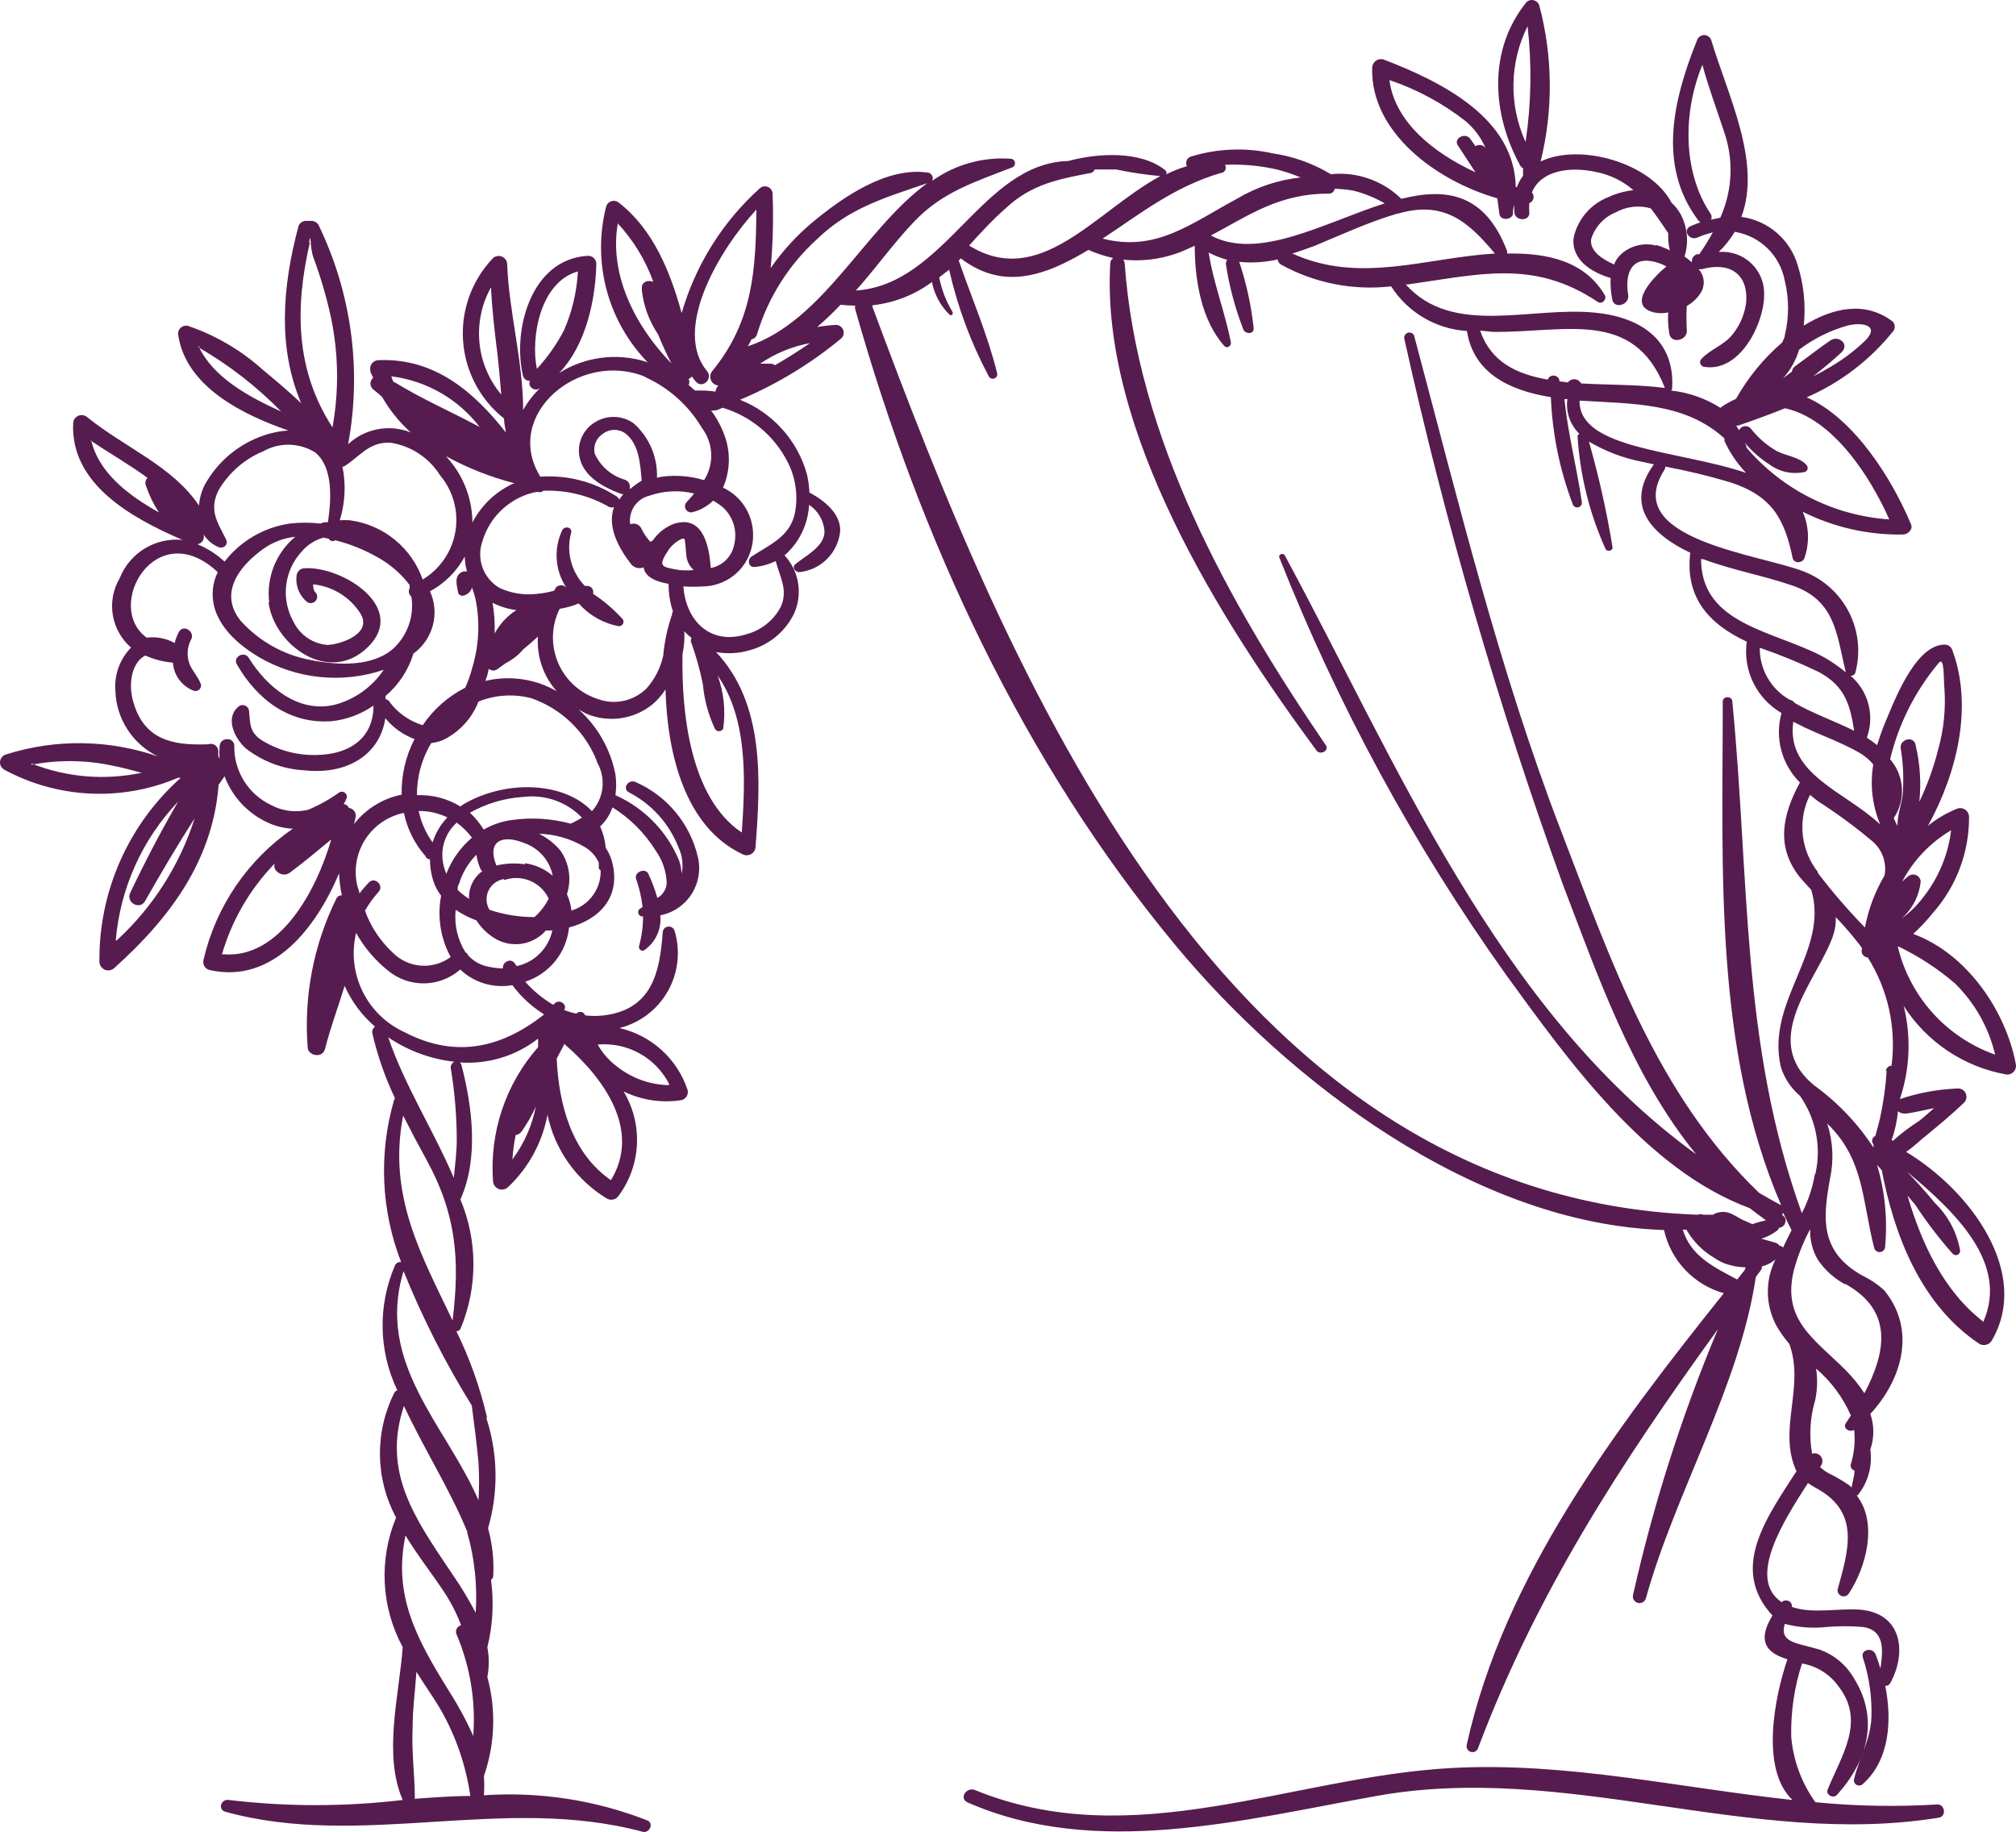 <?xml version="1.0" encoding="UTF-8"?> <svg xmlns="http://www.w3.org/2000/svg" width="603" height="548" viewBox="0 0 603 548" fill="none"><path fill-rule="evenodd" clip-rule="evenodd" d="M599.716 321.34C600.148 321.457 600.602 321.462 601.036 321.352C601.47 321.243 601.868 321.024 602.193 320.715C602.517 320.407 602.756 320.021 602.887 319.593C603.017 319.165 603.035 318.711 602.939 318.275C600.028 302.691 588.539 285.341 572.267 279.367C574.397 277.404 576.377 275.285 578.193 273.029C585.204 265.087 589.035 254.84 588.955 244.251C588.937 243.856 588.831 243.47 588.644 243.121C588.457 242.772 588.194 242.469 587.875 242.235C587.556 242.001 587.189 241.841 586.8 241.768C586.411 241.694 586.01 241.708 585.628 241.81C582.399 243.075 579.384 244.827 576.686 247.004C585.524 230.901 590.15 211.161 583.964 194.486C583.809 194.002 583.504 193.58 583.092 193.281C582.681 192.982 582.185 192.822 581.677 192.824C572.527 192.824 566.081 211.005 563.221 217.706C562.545 219.473 561.973 221.291 561.454 222.901C560.475 222.098 559.451 221.353 558.386 220.667C559.566 217.448 559.73 213.944 558.856 210.629C557.982 207.313 556.113 204.344 553.5 202.123C553.815 202.172 554.137 202.105 554.406 201.932C554.674 201.76 554.87 201.495 554.955 201.188C556.561 195.159 555.891 188.751 553.072 183.185C550.253 177.619 545.483 173.284 539.671 171.007C526.727 165.812 484.565 161.501 497.77 140.67C497.982 140.343 498.108 139.968 498.134 139.579C504.657 140.8 511.112 142.36 517.473 144.254C530.002 148.306 533.745 155.163 536.188 166.903C536.552 168.669 539.255 168.513 539.723 166.903C541.297 162.396 541.111 157.462 539.203 153.085C548.49 157.733 558.763 160.067 569.148 159.89C570.655 159.89 572.267 158.384 571.591 156.825C566.133 143.683 554.799 125.242 540.399 118.853C550.57 114.435 559.497 107.585 566.392 98.905C566.658 98.478 566.772 97.974 566.715 97.474C566.659 96.975 566.435 96.509 566.081 96.152C557.919 89.97 548.249 91.996 539.515 97.399C540.16 91.312 539.541 85.158 537.696 79.321C536.585 75.545 534.403 72.171 531.414 69.609C528.425 67.046 524.756 65.403 520.852 64.88C526.986 48.569 516.797 28.518 511.858 12.051C511.715 11.598 511.431 11.203 511.048 10.922C510.665 10.642 510.202 10.49 509.727 10.49C509.252 10.49 508.789 10.642 508.406 10.922C508.022 11.203 507.739 11.598 507.595 12.051C500.577 29.505 495.587 49.452 507.959 65.919C508.146 66.151 508.376 66.345 508.635 66.491C507.596 66.854 506.608 67.218 505.568 67.685C503.177 68.88 505.308 72.101 507.647 71.062C509.163 70.418 510.728 69.897 512.326 69.504C511.131 71.633 509.831 73.815 508.271 76.049H507.595C507.085 76.195 506.647 76.526 506.369 76.978C506.09 77.429 505.99 77.969 506.088 78.49C505.376 77.861 504.629 77.272 503.852 76.724C504.98 73.153 504.851 69.304 503.488 65.815C502.733 63.831 501.522 62.052 499.953 60.621C493.767 48.725 472.556 42.647 460.807 48.309C464.61 32.939 464.467 16.858 460.392 1.558C460.262 1.193 460.044 0.865 459.757 0.605C459.47 0.345 459.122 0.161 458.746 0.068C458.37 -0.025 457.977 -0.023 457.601 0.074C457.226 0.171 456.881 0.359 456.596 0.623C445.003 14.908 446.199 34.076 454.725 49.556C454.919 49.892 455.209 50.163 455.557 50.335C455.557 51.062 455.557 51.842 455.557 52.569C454.779 53.593 454.165 54.733 453.737 55.946H453.373C453.009 35.686 432.111 24.778 413.759 17.765C413.377 17.664 412.976 17.649 412.587 17.723C412.198 17.797 411.831 17.956 411.512 18.191C411.192 18.425 410.93 18.727 410.743 19.076C410.556 19.425 410.45 19.811 410.432 20.206C409.808 39.323 429.303 54.023 447.863 59.322L448.487 64.049C448.798 66.023 452.074 65.867 452.542 64.049C452.542 63.114 452.541 62.283 452.957 61.4C452.905 62.109 452.905 62.821 452.957 63.53C453.217 66.231 457.636 66.283 457.428 63.53C457.347 62.614 457.347 61.692 457.428 60.776C457.731 60.657 458 60.467 458.213 60.222C458.427 59.977 458.578 59.684 458.655 59.368C458.731 59.053 458.73 58.723 458.653 58.408C458.575 58.092 458.423 57.8 458.208 57.556C460.859 51.062 469.333 49.712 477.287 51.426C481.462 52.222 485.353 54.103 488.568 56.881C485.977 57.167 483.45 57.869 481.082 58.958C478.487 59.967 476.182 61.599 474.368 63.71C472.555 65.821 471.29 68.346 470.685 71.062C469.905 77.607 475.884 81.451 481.758 83.165C481.65 85.306 481.807 87.453 482.226 89.555C482.746 92.568 487.425 91.269 487.009 88.256C485.969 82.075 487.789 76.308 495.327 78.438C496.406 78.747 497.451 79.165 498.446 79.685C495.379 82.178 485.969 91.269 494.703 93.451C496.106 93.766 497.562 93.766 498.966 93.451C498.827 95.622 498.95 97.802 499.33 99.944C500.005 103.061 504.996 101.71 504.528 98.594C504.397 96.24 504.397 93.882 504.528 91.529C506.249 90.574 507.698 89.198 508.739 87.529C509.401 86.444 509.693 85.174 509.571 83.91C509.449 82.645 508.92 81.455 508.063 80.516C508.391 80.564 508.724 80.564 509.051 80.516C517.369 78.231 522.879 81.919 522.308 90.282C521.917 93.726 520.586 96.997 518.461 99.736C515.965 103.165 511.702 104.359 508.947 107.32C508.762 107.496 508.628 107.72 508.56 107.966C508.492 108.213 508.493 108.473 508.563 108.719C508.632 108.965 508.768 109.188 508.955 109.362C509.141 109.537 509.373 109.657 509.623 109.71C520.488 111.58 527.662 96.62 527.662 88.36C527.743 86.584 527.443 84.811 526.782 83.16C526.121 81.509 525.114 80.018 523.829 78.788C522.544 77.558 521.01 76.617 519.331 76.028C517.652 75.439 515.866 75.216 514.094 75.373C515.943 73.581 517.551 71.555 518.877 69.348C522.589 69.945 526.024 71.681 528.706 74.315C531.389 76.948 533.185 80.35 533.849 84.049C535.149 89.373 535.149 94.931 533.849 100.256C533.849 101.035 533.329 101.71 533.069 102.438C527.512 107.219 522.832 112.932 519.24 119.32C517.791 119.961 516.399 120.725 515.082 121.606C514.902 121.715 514.744 121.856 514.614 122.021C510.16 119.173 505.107 117.395 499.849 116.827C500.044 116.613 500.155 116.336 500.161 116.047C500.941 101.97 491.168 95.009 477.391 93.555C458.052 91.477 434.658 100.879 420.466 85.087H421.038C442.664 82.075 458.728 77.503 477.859 90.282C479.211 91.217 480.718 89.503 479.991 88.256C473.856 77.867 462.419 75.633 450.774 75.841C450.857 75.588 450.857 75.315 450.774 75.062C444.12 57.66 432.423 56.153 419.166 59.478C416.406 56.775 413.084 54.712 409.436 53.437C405.788 52.162 401.904 51.706 398.059 52.102C392.727 48.886 386.806 46.767 380.644 45.868C372.59 44.07 364.206 44.392 356.314 46.803C356.016 46.878 355.739 47.019 355.504 47.216C355.269 47.414 355.082 47.662 354.957 47.942C354.832 48.222 354.772 48.527 354.782 48.834C354.792 49.14 354.871 49.441 355.014 49.712C352.882 50.335 350.811 51.153 348.828 52.153C348.923 51.941 348.945 51.702 348.888 51.476C348.832 51.25 348.701 51.049 348.516 50.907C341.29 45.089 328.501 45.712 319.559 48.154C293.566 48.829 282.857 85.139 255.98 86.906C256.656 86.074 257.435 85.347 258.111 84.464C263.31 78.386 267.885 72.101 273.343 66.387C281.713 57.504 291.383 54.491 302.612 50.127C302.925 50.038 303.195 49.839 303.373 49.567C303.55 49.294 303.624 48.967 303.58 48.645C303.536 48.323 303.376 48.028 303.132 47.813C302.887 47.599 302.573 47.48 302.248 47.478C293.921 46.907 285.653 49.239 278.854 54.075C278.976 53.806 279.028 53.511 279.006 53.217C278.984 52.922 278.888 52.638 278.728 52.39C278.568 52.142 278.348 51.938 278.088 51.797C277.829 51.656 277.538 51.582 277.242 51.582C264.921 49.972 251.873 59.166 243.087 66.439C238.289 70.437 234.057 75.068 230.506 80.204C231.198 72.763 231.389 65.283 231.078 57.816C231.04 57.394 230.886 56.992 230.633 56.653C230.38 56.314 230.038 56.052 229.644 55.896C229.251 55.74 228.822 55.696 228.405 55.769C227.988 55.842 227.6 56.029 227.283 56.309C216.144 66.329 208.04 79.268 203.889 93.659C200.458 81.139 195.311 68.62 185.226 60.725C184.933 60.452 184.577 60.257 184.189 60.157C183.801 60.057 183.395 60.057 183.007 60.155C182.619 60.253 182.262 60.447 181.968 60.719C181.675 60.991 181.454 61.332 181.327 61.712C179.214 69.919 179.252 78.532 181.438 86.72C183.623 94.909 187.882 102.397 193.804 108.463L193.232 108.204C188.913 106.848 184.352 106.448 179.863 107.031C175.374 107.614 171.066 109.166 167.238 111.58C175.348 103.165 178.156 89.451 178.364 78.854C178.337 78.215 178.06 77.613 177.593 77.176C177.127 76.739 176.508 76.502 175.868 76.516C158.661 77.451 153.254 99.009 156.425 112.359C156.525 112.836 156.799 113.259 157.192 113.547C157.586 113.834 158.072 113.966 158.557 113.918C157.673 115.476 159.7 117.138 161.208 116.307L161.676 115.996C159.605 117.926 157.851 120.17 156.477 122.645C156.477 108.152 152.162 92.983 151.694 78.854C151.648 78.389 151.474 77.946 151.192 77.573C150.91 77.201 150.531 76.912 150.096 76.741C149.661 76.569 149.187 76.52 148.726 76.6C148.266 76.679 147.836 76.884 147.483 77.192C144.346 80.46 141.926 84.348 140.379 88.605C138.832 92.862 138.192 97.396 138.501 101.914C138.809 106.433 140.059 110.838 142.17 114.846C144.28 118.854 147.206 122.377 150.759 125.19C150.759 126.593 151.123 127.995 151.331 129.398C141.921 117.398 130.172 107.061 113.328 107.736C112.934 107.724 112.542 107.804 112.184 107.968C111.826 108.133 111.511 108.379 111.264 108.686C111.017 108.993 110.845 109.354 110.761 109.739C110.677 110.124 110.684 110.523 110.781 110.905C110.781 111.632 111.353 112.255 111.613 112.983C111.36 113.197 111.158 113.464 111.019 113.764C110.88 114.065 110.808 114.392 110.808 114.723C110.808 115.054 110.88 115.381 111.019 115.681C111.158 115.982 111.36 116.248 111.613 116.463C112.496 117.138 113.38 117.917 114.264 118.697C116.543 122.677 119.438 126.271 122.842 129.346C119.708 128.1 116.285 127.771 112.971 128.397C109.657 129.022 106.59 130.576 104.127 132.878C108.252 110.604 105.137 87.596 95.237 67.218C95.004 66.866 94.688 66.577 94.316 66.377C93.944 66.178 93.528 66.074 93.105 66.075H91.546C91.035 66.065 90.535 66.222 90.122 66.522C89.709 66.822 89.406 67.249 89.258 67.737C84.372 86.022 83.072 104.1 90.09 120.619C86.451 117.138 82.5 113.866 78.653 110.645C72.166 104.801 64.562 100.33 56.299 97.503C55.898 97.392 55.475 97.388 55.073 97.49C54.67 97.592 54.3 97.798 54.001 98.086C53.702 98.375 53.483 98.736 53.367 99.135C53.25 99.533 53.239 99.956 53.336 100.36C55.675 115.632 72.519 124.047 86.243 128.774H86.555C83.913 128.894 81.303 129.402 78.809 130.281C71.282 132.857 64.994 138.158 61.186 145.137C60.245 147.037 59.68 149.101 59.522 151.215C51.516 139.371 37.636 134.073 26.198 124.878C25.846 124.538 25.403 124.306 24.922 124.212C24.441 124.117 23.943 124.162 23.487 124.343C23.032 124.524 22.638 124.833 22.354 125.232C22.069 125.631 21.906 126.103 21.884 126.593C21.052 144.722 39.143 154.851 54.583 161.501C50.637 161.109 46.671 162.013 43.285 164.075C39.898 166.137 37.277 169.245 35.816 172.929C33.853 176.239 33.116 180.133 33.733 183.931C34.351 187.728 36.284 191.189 39.195 193.707C37.519 195.425 36.233 197.483 35.426 199.742C34.618 202.001 34.308 204.408 34.516 206.798C34.672 210.894 35.939 214.87 38.182 218.302C40.426 221.733 43.562 224.49 47.253 226.278C32.585 221.201 16.671 220.982 1.869 225.654C1.39 225.778 0.958 226.042 0.63 226.412C0.301 226.782 0.09 227.241 0.023 227.731C-0.044 228.221 0.036 228.72 0.254 229.164C0.472 229.608 0.817 229.978 1.245 230.226C9.169 234.511 17.959 236.956 26.959 237.378C35.96 237.801 44.94 236.191 53.232 232.667H54.063C46.303 239.584 40.116 248.082 35.919 257.589C31.722 267.096 29.613 277.392 29.734 287.782C29.763 288.286 29.937 288.771 30.233 289.179C30.529 289.588 30.936 289.904 31.405 290.09C31.875 290.275 32.388 290.323 32.884 290.227C33.38 290.131 33.838 289.896 34.205 289.548C51.568 273.964 63.681 256.77 65.397 234.745L67.164 232.2C69.472 238.352 74.127 243.339 80.109 246.069C82.461 247.159 85.004 247.777 87.595 247.887C74.092 257.161 64.558 271.154 60.874 287.107C60.788 287.427 60.767 287.762 60.813 288.091C60.858 288.42 60.969 288.736 61.139 289.022C61.308 289.307 61.533 289.556 61.8 289.753C62.067 289.951 62.37 290.093 62.693 290.172C81.512 294.379 94.457 277.756 101.423 261.238C101.498 263.457 101.777 265.666 102.255 267.835C101.909 267.805 101.563 267.885 101.265 268.062C100.967 268.239 100.731 268.504 100.592 268.822C93.818 282.578 90.856 297.896 92.014 313.184C92.014 315.833 96.433 316.716 97.212 313.807C98.72 307.73 101.111 301.34 103.087 294.899C105.167 299.597 108.276 303.768 112.185 307.106C111.851 307.338 111.598 307.667 111.458 308.048C111.318 308.429 111.3 308.844 111.405 309.236C112.951 315.903 115.217 322.382 118.163 328.56C118.01 328.72 117.903 328.917 117.851 329.131C113.232 345.067 113.981 362.077 119.983 377.545C119.618 377.476 119.242 377.531 118.912 377.7C118.582 377.87 118.319 378.144 118.163 378.481C115.594 384.401 114.325 390.803 114.441 397.254C114.558 403.706 116.057 410.058 118.839 415.882C118.635 415.951 118.448 416.06 118.287 416.203C118.126 416.346 117.996 416.519 117.903 416.713C115.006 422.513 113.546 428.924 113.645 435.405C113.745 441.887 115.401 448.25 118.475 453.959C115.9 460.158 114.741 466.854 115.083 473.557C115.425 480.261 117.258 486.804 120.45 492.711C119.411 507.1 114.524 524.813 120.45 538.423C103.183 540.484 85.731 540.484 68.464 538.423C66.072 538.06 65.033 541.28 67.424 541.956C108.286 553.228 150.603 536.761 192.192 547.93C194.219 548.501 195.675 545.436 193.648 544.553C178.1 538.456 161.392 535.884 144.728 537.021C144.884 535.119 144.884 533.208 144.728 531.307C148.063 521.751 148.426 511.411 145.768 501.645C146.34 498.712 146.34 495.696 145.768 492.763C147.404 486.156 147.774 479.3 146.86 472.555C147.048 472.437 147.207 472.277 147.324 472.088C147.442 471.899 147.514 471.686 147.536 471.465C147.79 466.633 147.263 461.792 145.976 457.127C149.119 446.385 148.956 434.946 145.508 424.297C145.586 424.144 145.626 423.975 145.626 423.804C145.626 423.632 145.586 423.463 145.508 423.31C143.446 414.641 140.43 406.226 136.514 398.22C136.754 398.215 136.988 398.15 137.197 398.032C137.405 397.914 137.582 397.747 137.71 397.545C140.284 391.409 141.609 384.822 141.609 378.169C141.609 371.516 140.284 364.929 137.71 358.793C143.221 346.585 141.297 331.105 138.022 318.586C137.926 318.306 137.786 318.043 137.606 317.807C145.999 318.398 154.315 315.863 160.948 310.69C160.948 311.522 160.948 312.405 160.948 313.236C156.131 318.7 152.459 325.073 150.146 331.978C147.834 338.884 146.928 346.182 147.483 353.442C147.53 353.932 147.712 354.398 148.008 354.79C148.305 355.182 148.705 355.484 149.163 355.662C149.622 355.84 150.121 355.887 150.605 355.798C151.088 355.708 151.538 355.486 151.902 355.157C158.07 349.367 162.223 341.759 163.755 333.443C164.835 338.621 166.97 343.522 170.029 347.839C173.088 352.155 177.005 355.796 181.535 358.533C182.125 358.865 182.821 358.959 183.478 358.795C184.136 358.63 184.705 358.221 185.07 357.65C188.361 353.177 190.255 347.832 190.514 342.286C190.773 336.74 189.385 331.242 186.525 326.482C191.893 329.102 197.937 330.009 203.837 329.079C204.16 329.001 204.464 328.859 204.73 328.661C204.997 328.464 205.222 328.215 205.392 327.929C205.561 327.644 205.672 327.327 205.717 326.999C205.763 326.67 205.742 326.335 205.657 326.015C204.135 321.443 201.461 317.34 197.892 314.101C194.322 310.862 189.978 308.596 185.278 307.522C188.315 306.757 191.165 305.384 193.656 303.486C196.146 301.587 198.225 299.203 199.766 296.479C201.307 293.754 202.278 290.745 202.62 287.633C202.963 284.522 202.669 281.374 201.758 278.38C201.621 277.984 201.351 277.647 200.994 277.426C200.637 277.206 200.215 277.116 199.799 277.171C199.383 277.226 198.999 277.423 198.712 277.728C198.424 278.034 198.251 278.429 198.222 278.847C197.391 290.639 195.103 301.964 180.651 303.73C178.787 303.963 176.901 303.963 175.036 303.73C174.948 303.471 174.792 303.24 174.586 303.06C174.38 302.88 174.13 302.758 173.861 302.705C173.592 302.652 173.314 302.671 173.055 302.76C172.796 302.849 172.565 303.004 172.385 303.21C171.141 302.958 169.923 302.593 168.746 302.119C169.786 300.457 167.394 298.795 165.991 300.093L165.471 300.561C162.324 298.727 159.498 296.393 157.101 293.652C160.626 292.518 163.744 290.38 166.071 287.501C168.398 284.622 169.834 281.127 170.202 277.445C179.351 275.003 185.798 268.354 183.094 257.861C182.699 256.343 182.049 254.902 181.171 253.601C180.988 251.392 180.426 249.23 179.507 247.212C181.185 245.636 182.452 243.674 183.198 241.498C188.416 244.763 192.824 249.168 196.091 254.381C198.124 257.225 199.281 260.602 199.418 264.095C199.37 265.023 199.088 265.925 198.597 266.715C198.106 267.506 197.423 268.159 196.611 268.614C195.924 266.156 195.038 263.759 193.96 261.445C193.076 259.419 189.541 260.874 190.269 262.952C191.231 265.656 191.876 268.462 192.192 271.315L191.256 271.938C191.093 272.102 190.976 272.307 190.918 272.531C190.86 272.755 190.863 272.99 190.927 273.213C190.99 273.435 191.112 273.636 191.28 273.796C191.447 273.956 191.655 274.068 191.88 274.12H192.348C192.339 277.121 191.938 280.107 191.152 283.003C190.892 283.834 191.932 284.821 192.764 284.198C194.406 283.044 195.711 281.472 196.543 279.646C197.374 277.819 197.703 275.804 197.495 273.809C199.403 273.435 201.216 272.68 202.824 271.587C204.432 270.495 205.802 269.088 206.851 267.452C207.901 265.816 208.608 263.985 208.929 262.069C209.251 260.153 209.181 258.191 208.724 256.303C207.57 251.377 205.282 246.789 202.042 242.903C198.802 239.016 194.7 235.938 190.061 233.914C187.877 232.979 186.006 235.94 188.137 237.031C194.888 240.507 200.138 246.325 202.901 253.394C204.093 255.882 204.44 258.69 203.889 261.393C203.807 260.07 203.563 258.761 203.161 257.497C199.562 248.746 192.73 241.715 184.082 237.862C184.368 235.794 184.368 233.696 184.082 231.628C182.618 224.154 178.77 217.356 173.113 212.252C174.049 212.72 174.88 213.291 175.868 213.707C179.052 214.945 182.506 215.324 185.883 214.804C189.26 214.284 192.44 212.884 195.103 210.746C196.641 209.447 197.974 207.924 199.054 206.226C199.574 225.187 204.721 247.316 222.084 255.523C222.473 255.732 222.908 255.841 223.349 255.839C223.79 255.838 224.224 255.726 224.612 255.515C224.999 255.303 225.327 254.998 225.567 254.628C225.806 254.258 225.949 253.833 225.983 253.394C227.491 233.654 228.791 210.538 214.182 195.058C217.488 195.648 220.886 195.47 224.112 194.538C227.01 193.777 229.708 192.398 232.023 190.498C234.338 188.597 236.215 186.219 237.524 183.526C238.807 180.664 239.219 177.489 238.711 174.396C238.203 171.302 236.796 168.425 234.665 166.124C236.84 164.224 238.609 161.907 239.868 159.31C241.128 156.713 241.851 153.89 241.995 151.007C243.325 151.889 244.434 153.064 245.237 154.442C246.039 155.82 246.513 157.364 246.622 158.955C246.622 163.474 241.008 166.228 237.94 168.721C236.693 169.76 237.94 171.37 239.396 171.111C242.463 170.728 245.31 169.317 247.472 167.11C249.634 164.902 250.984 162.028 251.301 158.955C251.561 153.76 246.674 149.761 242.099 147.319C242.026 145.428 241.764 143.549 241.32 141.709C239.907 136.74 237.374 132.162 233.913 128.325C230.452 124.489 226.156 121.497 221.357 119.58C232.313 114.98 242.527 108.783 251.665 101.191C251.999 100.861 252.227 100.438 252.317 99.977C252.407 99.516 252.357 99.038 252.171 98.607C251.986 98.175 251.675 97.809 251.279 97.556C250.882 97.304 250.419 97.177 249.949 97.191C248.102 97.293 246.262 97.501 244.439 97.814C246.874 95.719 249.199 93.499 251.405 91.165C252.872 91.328 254.347 91.414 255.824 91.425C255.689 91.794 255.689 92.199 255.824 92.568C275.059 160.721 305.731 227.628 351.791 283.003C385.167 323.158 440.741 366.117 497.718 367.935C498.711 372.408 500.898 376.527 504.047 379.857C507.196 383.186 511.189 385.601 515.601 386.844C483.214 427.414 449.838 471.413 438.713 521.904C438.596 522.359 438.664 522.842 438.903 523.246C439.142 523.65 439.532 523.943 439.987 524.06C440.442 524.177 440.925 524.109 441.329 523.87C441.734 523.632 442.027 523.242 442.144 522.788C459.82 476.036 485.033 437.44 513.834 397.597C503.067 423.279 494.578 449.857 488.464 477.023C488.327 477.533 488.397 478.076 488.66 478.534C488.923 478.992 489.358 479.326 489.868 479.464C490.378 479.602 490.922 479.532 491.38 479.269C491.839 479.006 492.173 478.571 492.311 478.062C501.045 446.53 520.384 414.479 525.167 382.013L526.623 380.039C526.76 379.874 526.863 379.683 526.925 379.478C526.988 379.273 527.009 379.057 526.987 378.844C528.467 378.439 529.848 377.731 531.042 376.766C529.508 379.839 528.732 383.234 528.777 386.668C528.822 390.101 529.688 393.474 531.301 396.506C532.426 398.459 533.731 400.303 535.2 402.012C539.931 414.947 531.613 427.674 537.332 440.089C528.598 453.699 517.109 469.127 530.158 483.256C527.246 488.035 525.999 493.022 532.861 495.723L534.629 496.347C530.886 507.307 526.363 529.125 536.136 538.423C502.189 534.787 468.553 526.995 434.19 528.865C386.258 531.463 339.106 554.838 291.643 535.462C289.043 534.424 286.756 537.956 289.407 539.151C327.721 556.033 371.962 544.345 411.42 537.281C468.605 526.891 523.399 552.865 579.909 543.722C582.3 543.358 581.729 539.566 579.389 539.774C567.26 540.506 555.092 540.281 542.998 539.099C538.872 533.358 536.376 526.609 535.772 519.567C535.595 512.113 536.685 504.683 538.995 497.594C541.219 497.975 543.344 498.797 545.245 500.01C547.146 501.223 548.786 502.803 550.069 504.658C557.971 515.047 550.796 525.125 546.638 535.359C546.014 536.865 548.353 538.112 549.445 536.917C558.802 526.528 561.974 514.06 554.643 502.217C552.349 498.134 548.657 495.017 544.246 493.438C537.488 491.412 532.133 491.464 533.849 485.75C537.897 486.822 542.11 487.139 546.274 486.685C549.923 486.373 553.593 486.373 557.243 486.685C563.897 487.672 563.221 493.905 562.441 499.1C562.035 497.654 561.549 496.232 560.986 494.84C560.05 492.607 556.411 493.438 557.191 495.827C559.125 501.686 559.988 507.845 559.738 514.009C559.426 520.606 555.995 526.008 554.539 532.294C554.485 532.615 554.532 532.945 554.675 533.238C554.818 533.531 555.049 533.771 555.336 533.926C555.623 534.081 555.951 534.142 556.274 534.101C556.598 534.059 556.9 533.918 557.139 533.696C565.145 526.632 565.976 514.736 563.897 504.295C564.17 504.32 564.446 504.271 564.693 504.152C564.94 504.033 565.15 503.849 565.301 503.619C570.499 494.373 568.94 482.425 556.203 481.49C549.809 481.023 542.063 482.841 535.928 480.659C536.292 479.101 534.161 478.062 532.913 479.256C522.204 472.14 533.953 454.27 540.763 443.621C541.698 444.266 542.67 444.856 543.674 445.387C556.411 452.556 552.876 463.776 549.653 475.412C549.587 475.817 549.66 476.232 549.86 476.59C550.06 476.948 550.375 477.229 550.755 477.385C551.134 477.541 551.555 477.565 551.95 477.452C552.344 477.339 552.689 477.096 552.928 476.763C558.127 469.023 561.818 455.517 555.319 447.309C555.319 447.309 555.319 447.309 555.631 447.309C557.17 445.405 558.301 443.205 558.954 440.846C559.606 438.487 559.767 436.019 559.426 433.596C560.622 430.147 560.622 426.396 559.426 422.947C569.044 412.557 573.255 397.597 563.481 385.857C561.512 384.104 559.307 382.635 556.931 381.493C544.142 374.273 545.286 364.143 547.365 352.611C548.559 347.129 548.272 341.427 546.533 336.092C557.659 346.793 556.931 359.105 560.622 373.442C560.75 373.798 560.996 374.101 561.32 374.299C561.643 374.496 562.025 374.578 562.401 374.529C562.777 374.481 563.125 374.305 563.388 374.032C563.651 373.759 563.812 373.404 563.845 373.026C564.615 364.759 563.803 356.42 561.454 348.456L562.857 350.066C566.6 369.702 574.658 390.428 592.074 402.012C592.686 402.345 593.402 402.434 594.078 402.261C594.753 402.087 595.337 401.664 595.713 401.077C607.566 380.922 589.526 356.247 570.135 344.56C572.319 343.105 574.398 341.027 576.062 339.729C579.961 336.56 583.808 333.339 587.447 329.859C587.801 329.507 588.041 329.057 588.136 328.568C588.231 328.078 588.177 327.572 587.981 327.113C587.785 326.654 587.456 326.265 587.037 325.995C586.617 325.725 586.126 325.587 585.628 325.599C579.718 325.818 573.87 326.885 568.264 328.768C571.288 319.784 571.685 310.125 569.408 300.925C572.796 306.216 577.233 310.757 582.446 314.269C587.659 317.78 593.536 320.186 599.716 321.34ZM441.312 43.738L439.753 41.504C438.193 39.427 434.554 41.504 436.114 43.582L441.312 51.53C428.836 45.764 417.242 36.569 415.579 23.947C423.829 26.729 431.546 30.892 438.401 36.258C440.942 38.435 442.967 41.15 444.328 44.206C443.971 43.771 443.466 43.482 442.909 43.396C442.353 43.31 441.784 43.432 441.312 43.738ZM456.233 42.284C453.781 36.852 452.57 30.944 452.687 24.987C452.804 19.03 454.246 13.174 456.908 7.843C458.214 19.299 458.022 30.877 456.337 42.284H456.233ZM495.379 73.451C493.573 72.989 491.682 72.975 489.87 73.409C488.058 73.844 486.38 74.714 484.981 75.945C483.998 76.801 483.247 77.891 482.798 79.114C479.523 77.659 475.364 75.166 475.936 71.478C476.503 69.677 477.465 68.024 478.751 66.641C480.036 65.257 481.614 64.177 483.37 63.478C486.547 61.735 490.287 61.324 493.767 62.335C495.535 64.621 497.198 67.114 498.966 69.711C498.966 71.374 498.966 73.14 499.486 74.906C498.198 74.26 496.859 73.722 495.483 73.296L495.379 73.451ZM514.51 65.14L511.754 65.711C511.891 65.465 511.963 65.188 511.963 64.906C511.963 64.625 511.891 64.347 511.754 64.101C503.229 51.582 503.333 33.505 509.207 19.375C510.975 26.024 513.418 32.466 515.549 39.011C518.6 47.465 518.265 56.771 514.614 64.984L514.51 65.14ZM146.86 85.918C147.172 92.568 147.951 99.217 148.783 105.866C149.251 109.866 149.563 113.97 149.927 118.021C146.203 113.586 143.924 108.12 143.394 102.355C142.865 96.59 144.11 90.801 146.964 85.763L146.86 85.918ZM59.262 103.84C68.387 109.1 76.748 115.585 84.112 123.112C74.338 118.645 63.681 112.931 59.366 103.476L59.262 103.84ZM27.134 131.787C32.697 135.579 38.727 138.956 44.134 142.956C43.842 143.228 43.637 143.58 43.544 143.968C43.452 144.356 43.476 144.763 43.614 145.137C44.557 148.021 45.886 150.765 47.565 153.293C38.207 148.098 29.266 141.138 27.238 131.424L27.134 131.787ZM9.355 228.771C17.471 227.214 25.819 227.32 33.892 229.083C36.7 229.602 39.507 230.433 42.366 231.161C31.365 233.496 19.918 232.539 9.459 228.407L9.355 228.771ZM153.254 347.053C153.401 344.522 153.731 342.004 154.242 339.521C154.592 339.479 154.93 339.366 155.235 339.187C155.539 339.008 155.803 338.768 156.009 338.482C157.668 336.131 159.096 333.626 160.272 331.002C159.15 336.675 156.789 342.032 153.358 346.689L153.254 347.053ZM200.042 324.612C194.364 324.478 188.886 322.489 184.446 318.95C182.124 317.205 180.194 314.993 178.779 312.457C183.111 312.073 187.459 312.99 191.266 315.091C195.073 317.191 198.165 320.38 200.146 324.249L200.042 324.612ZM168.434 313.028C168.582 312.788 168.688 312.525 168.746 312.249C180.859 322.638 191.776 338.222 182.731 353.027C170.93 344.871 167.134 330.274 166.511 316.664L168.434 313.028ZM184.758 66.802C189.452 71.862 193.077 77.816 195.415 84.308C193.908 83.633 191.828 84.308 191.984 86.23C191.959 86.437 191.959 86.647 191.984 86.854C192.513 91.559 194.172 96.068 196.819 99.996C198.015 102.957 199.366 105.866 200.822 108.723C189.801 97.347 182.003 81.815 184.862 66.439L184.758 66.802ZM160.584 110.333C158.661 100.879 161.572 84.36 172.853 81.192C172.534 87.263 171.125 93.228 168.694 98.801C166.517 102.989 163.789 106.867 160.584 110.333ZM192.92 112.775C200.048 115.981 206.005 121.317 209.972 128.047C211.654 130.271 212.616 132.956 212.728 135.741C212.839 138.527 212.095 141.28 210.595 143.631C206.524 142.394 202.234 142.04 198.015 142.592C197.506 142.666 197.003 142.77 196.507 142.904C196.616 139.836 196.043 136.782 194.829 133.961C193.616 131.141 191.792 128.624 189.489 126.593C187.832 125.432 185.873 124.779 183.85 124.714C181.828 124.65 179.831 125.176 178.104 126.229C176.326 127.25 174.91 128.799 174.053 130.661C173.196 132.523 172.94 134.605 173.321 136.618C174.413 142.54 180.547 145.813 185.902 147.787H186.474C186.001 148.296 185.582 148.853 185.226 149.449C185.057 149.042 184.767 148.697 184.394 148.462C177.643 144.088 169.65 142.027 161.624 142.592C150.187 124.099 173.373 104.515 193.128 112.775H192.92ZM202.226 156.462C199.389 157.369 196.937 159.197 195.259 161.656L194.531 162.072C193.473 160.951 192.596 159.671 191.932 158.28C191.806 157.956 191.617 157.661 191.375 157.412C191.133 157.162 190.844 156.964 190.524 156.828C190.204 156.693 189.86 156.623 189.513 156.622C189.165 156.622 188.821 156.691 188.501 156.825C188.216 154.927 188.656 152.991 189.735 151.402C190.814 149.814 192.452 148.69 194.323 148.254C198.607 146.771 203.228 146.554 207.632 147.631C206.956 148.462 206.228 149.293 205.397 150.176C205.115 150.464 204.938 150.837 204.891 151.237C204.845 151.637 204.933 152.041 205.141 152.385C205.349 152.73 205.666 152.996 206.041 153.141C206.417 153.287 206.83 153.303 207.216 153.189C209.511 152.603 211.61 151.42 213.299 149.761C214.346 150.345 215.337 151.023 216.262 151.787C217.742 153.154 218.834 154.888 219.427 156.813C220.021 158.737 220.094 160.785 219.641 162.747C219.333 164.519 218.492 166.155 217.228 167.437C215.965 168.718 214.34 169.583 212.571 169.916C212.571 169.916 212.571 169.916 212.571 169.552C212.155 163.994 210.543 154.436 202.433 156.462H202.226ZM188.345 146.072C188.468 145.557 188.398 145.014 188.15 144.545C187.901 144.077 187.49 143.715 186.993 143.527C185.003 142.963 183.159 141.975 181.588 140.629C180.017 139.284 178.758 137.614 177.896 135.735C177.63 134.609 177.723 133.428 178.161 132.358C178.599 131.287 179.36 130.379 180.339 129.761C181.322 129.003 182.529 128.592 183.77 128.592C185.012 128.592 186.218 129.003 187.201 129.761C191.256 133.034 191.516 139.164 191.932 143.787C190.733 144.494 189.601 145.312 188.553 146.228L188.345 146.072ZM153.93 144.462C148.488 146.851 144.029 151.031 141.297 156.306C141.267 150.266 139.36 144.385 135.838 139.475C135.085 138.423 134.269 137.417 133.395 136.462C139.937 140.045 146.907 142.785 154.138 144.618L153.93 144.462ZM80.317 180.097C81.876 192.876 98.408 205.135 110.157 193.448C121.906 181.76 102.567 169.396 91.182 169.968C90.538 169.967 89.918 170.216 89.453 170.661C88.988 171.106 88.713 171.714 88.686 172.357C88.53 173.784 88.728 175.227 89.263 176.559C89.798 177.891 90.653 179.071 91.754 179.993C92.153 180.31 92.663 180.455 93.17 180.397C93.677 180.339 94.14 180.081 94.457 179.682C94.774 179.282 94.919 178.773 94.861 178.267C94.802 177.76 94.545 177.297 94.145 176.981C93.78 176.314 93.617 175.556 93.677 174.799C96.511 175.083 99.243 176.002 101.673 177.486C104.103 178.969 106.168 180.98 107.714 183.37C111.561 189.344 102.515 192.616 98.044 192.928C95.881 192.774 93.796 192.055 91.999 190.843C90.201 189.63 88.754 187.967 87.803 186.019C85.928 182.706 85.155 178.883 85.594 175.102C86.033 171.321 87.662 167.777 90.246 164.981C91.95 162.98 94.213 161.533 96.745 160.825L98.304 161.137C98.394 161.306 98.519 161.455 98.672 161.572C98.824 161.689 98.999 161.773 99.186 161.817C99.373 161.861 99.567 161.865 99.756 161.829C99.944 161.792 100.123 161.715 100.28 161.604C104.777 162.742 109.098 164.49 113.12 166.799C116.79 168.856 119.994 171.651 122.53 175.007C122.548 175.301 122.548 175.596 122.53 175.89C122.301 176.315 122.227 176.808 122.322 177.282C122.417 177.756 122.674 178.182 123.05 178.487C123.481 181.271 123.234 184.117 122.329 186.785C121.424 189.453 119.888 191.863 117.851 193.811C111.457 199.681 100.643 199.006 92.742 197.395C84.709 195.867 77.402 191.742 71.947 185.656C65.344 177.396 71.583 169.241 78.965 164.046C81.739 162.112 84.959 160.915 88.323 160.565C85.476 162.931 83.27 165.974 81.907 169.414C80.545 172.854 80.069 176.581 80.525 180.253L80.317 180.097ZM123.414 195.681C126.347 193.652 128.474 190.657 129.425 187.221C130.375 183.784 130.087 180.123 128.612 176.877C133.019 174.503 136.634 170.891 139.01 166.487C139.052 167.998 139.279 169.499 139.685 170.955C139.306 170.903 138.921 170.903 138.542 170.955C135.579 172.046 136.67 175.11 137.034 177.292C137.142 177.615 137.368 177.886 137.667 178.05C137.965 178.213 138.315 178.258 138.646 178.175C139.192 178.037 139.697 177.772 140.122 177.402C140.546 177.032 140.878 176.567 141.089 176.046C141.089 176.046 141.089 175.734 141.089 175.578C141.589 176.843 141.989 178.146 142.285 179.474C143.59 186.101 143.269 192.945 141.349 199.421C140.793 201.572 140.063 203.674 139.166 205.707C134.037 208.309 129.655 212.169 126.429 216.927C122.343 215.679 118.782 213.123 116.291 209.655C116.032 209.373 115.683 209.19 115.304 209.135C115.33 208.824 115.33 208.511 115.304 208.2C119.22 204.889 122.106 200.527 123.622 195.629L123.414 195.681ZM117.747 114.333C117.435 113.762 117.279 113.138 117.019 112.567C122.217 113.214 127.233 114.888 131.776 117.493C136.319 120.097 140.298 123.579 143.481 127.735C135.111 123.216 126.169 119.372 117.955 114.281L117.747 114.333ZM102.151 139.579C102.371 139.647 102.607 139.647 102.827 139.579C107.714 136.566 110.157 132.203 116.707 132.411C119.753 132.865 122.663 133.973 125.239 135.659C127.815 137.345 129.994 139.568 131.628 142.176C133.561 144.476 134.972 147.167 135.765 150.064C136.557 152.961 136.711 155.995 136.217 158.958C135.723 161.92 134.592 164.74 132.902 167.224C131.213 169.707 129.004 171.796 126.429 173.344C124.791 168.669 121.888 164.538 118.043 161.411C114.198 158.285 109.561 156.284 104.646 155.631C103.643 155.553 102.635 155.553 101.631 155.631C103.256 150.416 103.524 144.874 102.411 139.527L102.151 139.579ZM92.43 72.568C93.261 68.88 92.43 73.296 93.781 77.14C95.932 82.931 97.669 88.868 98.98 94.905C101.265 105.75 101.424 116.934 99.448 127.839C88.427 110.853 88.115 92.256 92.689 72.516L92.43 72.568ZM60.614 159.942H60.926C61.986 161.575 63.505 162.858 65.293 163.63C66.904 164.254 68.36 162.955 67.632 161.397C65.032 156.202 62.433 152.618 65.344 146.696C68.421 141.412 73.153 137.286 78.809 134.956C81.208 133.616 83.925 132.952 86.672 133.034C89.418 133.117 92.091 133.942 94.405 135.423C99.604 139.943 99.136 148.981 98.096 156.202C97.368 156.202 96.588 156.202 95.861 156.618C92.787 156.254 89.681 156.254 86.607 156.618C78.9 157.762 71.934 161.838 67.164 167.994C64.797 165.787 62.05 164.027 59.054 162.799C59.379 162.755 59.689 162.639 59.964 162.462C60.239 162.284 60.472 162.048 60.645 161.77C60.819 161.493 60.929 161.18 60.969 160.856C61.008 160.531 60.976 160.201 60.874 159.89L60.614 159.942ZM34.62 281.341C35.925 265.769 42.509 251.109 53.284 239.784C48.085 248.718 43.354 257.809 38.935 267.108C37.584 269.913 41.742 272.302 43.354 269.601C48.241 260.978 53.076 252.822 58.222 244.771C53.773 258.762 45.745 271.35 34.932 281.289L34.62 281.341ZM66.384 285.496C69.352 275.244 74.797 265.879 82.24 258.225C81.2 260.251 84.424 262.744 86.711 261.03C90.974 257.861 95.029 254.433 99.084 251.108C94.613 266.432 83.696 286.951 66.696 285.445L66.384 285.496ZM102.775 240.563C103.138 239.967 103.451 239.341 103.711 238.693C103.784 238.404 103.77 238.1 103.67 237.819C103.57 237.538 103.389 237.293 103.149 237.115C102.91 236.937 102.623 236.834 102.325 236.819C102.027 236.804 101.731 236.877 101.475 237.031C98.583 239.113 95.461 240.856 92.17 242.225C88.432 243.139 84.488 242.639 81.097 240.823C77.748 239.243 74.927 236.732 72.972 233.59C71.017 230.447 70.011 226.808 70.075 223.109C70.075 220.408 65.864 220.46 65.708 223.109C65.578 224.422 65.578 225.744 65.708 227.057C65.624 226.74 65.483 226.441 65.293 226.174C65.293 225.602 65.293 225.083 65.293 224.511C65.259 224.17 65.147 223.841 64.966 223.55C64.784 223.259 64.538 223.014 64.247 222.833C63.955 222.652 63.626 222.541 63.284 222.508C62.943 222.474 62.598 222.52 62.277 222.641C51.412 223.057 43.042 221.239 39.819 209.811C38.156 203.785 39.819 197.863 43.458 196.097C46.077 197.257 48.87 197.977 51.724 198.227C51.849 200.086 52.509 201.87 53.625 203.363C54.741 204.856 56.265 205.995 58.014 206.642C58.293 206.722 58.587 206.728 58.869 206.659C59.151 206.59 59.409 206.449 59.619 206.249C59.829 206.05 59.984 205.799 60.067 205.522C60.15 205.244 60.159 204.95 60.094 204.668C59.262 202.434 57.599 200.824 56.715 198.694C56.246 197.477 56.05 196.172 56.139 194.87C56.229 193.569 56.603 192.303 57.234 191.162C58.274 188.772 54.739 186.643 53.492 189.084C52.938 190.117 52.519 191.217 52.244 192.357C49.702 190.928 46.765 190.363 43.874 190.746C30.929 181.344 46.733 153.864 65.136 171.163C64.412 172.614 63.938 174.177 63.733 175.786C62.589 185.032 69.815 192.045 77.457 196.564C83.044 199.832 89.268 201.861 95.708 202.515C102.148 203.17 108.653 202.433 114.784 200.356C111.377 205.424 106.269 209.108 100.384 210.746C89.154 213.603 79.589 205.187 74.39 196.772C73.038 194.59 69.555 196.512 70.855 198.746C76.834 209.135 86.451 216.668 99.188 215.733C103.692 215.256 108.002 213.648 111.717 211.057C111.717 221.447 103.607 226.382 92.326 225.81C87.496 225.569 82.8 224.141 78.653 221.654C74.546 219.213 74.858 216.46 74.494 212.72C74.472 212.357 74.348 212.007 74.135 211.712C73.923 211.417 73.631 211.188 73.293 211.052C72.956 210.916 72.587 210.879 72.229 210.944C71.871 211.009 71.539 211.175 71.271 211.421C67.216 214.901 70.231 220.771 73.35 223.732C78.435 227.759 84.65 230.102 91.13 230.433C104.127 231.836 113.692 225.498 115.252 214.849C117.567 217.655 120.579 219.805 123.986 221.083C121.328 226.214 120.005 231.93 120.138 237.706C114.496 238.844 109.445 241.957 105.894 246.485L106.362 244.563C106.437 244.237 106.444 243.9 106.38 243.572C106.317 243.244 106.186 242.933 105.995 242.658C105.803 242.384 105.557 242.153 105.271 241.98C104.985 241.807 104.666 241.696 104.334 241.654C104.212 241.353 104.013 241.09 103.758 240.89C103.503 240.69 103.2 240.559 102.879 240.511L102.775 240.563ZM140.465 243.16C145.389 240.373 150.882 238.739 156.529 238.381C159.729 237.984 162.978 238.335 166.018 239.408C169.059 240.481 171.808 242.246 174.049 244.563C172.975 245.262 171.845 245.87 170.67 246.381C164.948 244.826 158.968 244.455 153.098 245.29C150.132 245.688 147.272 246.658 144.676 248.147C143.534 246.295 142.153 244.601 140.569 243.108L140.465 243.16ZM144.156 260.666C142.417 261.941 141.169 263.775 140.621 265.861C140.338 266.838 140.232 267.859 140.309 268.874C139.066 268.107 137.915 267.2 136.878 266.172C136.878 265.601 136.878 264.978 137.294 264.406C138.278 261.112 140.064 258.114 142.493 255.679C142.695 257.035 143.062 258.36 143.584 259.627C143.702 260.018 143.938 260.363 144.26 260.614L144.156 260.666ZM141.089 250.641C137.703 253.537 135.094 257.234 133.499 261.393C132.894 259.971 132.508 258.464 132.355 256.926C132.17 254.91 132.458 252.878 133.199 250.993C133.939 249.107 135.11 247.421 136.618 246.069C138.344 247.358 139.884 248.879 141.193 250.589L141.089 250.641ZM129.392 251.991C127.366 249.18 125.949 245.978 125.233 242.589C128.202 242.561 131.138 243.219 133.811 244.511C131.782 246.631 130.269 249.191 129.392 251.991ZM127.365 256.407C127.676 256.787 128.124 257.029 128.612 257.082C128.605 259.62 129.063 262.137 129.964 264.51C130.478 265.73 131.141 266.882 131.939 267.939C130.744 274.198 131.755 280.677 134.799 286.276C132.209 288.199 129.006 289.113 125.79 288.845C122.574 288.577 119.567 287.146 117.331 284.821C113.666 281.386 110.869 277.131 109.169 272.406C110.322 270.4 111.681 268.52 113.224 266.796C114.992 264.874 112.081 262.121 110.313 263.991C109.318 265.029 108.381 266.122 107.506 267.263C107.506 266.536 107.09 265.861 106.934 265.185C106.344 262.826 106.239 260.372 106.623 257.971C107.007 255.57 107.874 253.271 109.171 251.214C110.468 249.156 112.168 247.382 114.169 245.998C116.17 244.614 118.43 243.648 120.814 243.16C121.807 247.982 124.048 252.46 127.313 256.147L127.365 256.407ZM116.084 310.275C121.993 314.286 128.791 316.8 135.89 317.599C135.514 317.785 135.209 318.088 135.021 318.464C134.833 318.839 134.773 319.265 134.851 319.677C136.011 326.7 136.602 333.805 136.618 340.923C136.618 344.767 136.098 348.559 135.734 352.352C129.652 338.066 120.814 324.352 116.031 310.015L116.084 310.275ZM120.658 333.859C122.842 338.17 125.129 342.482 127.521 346.845C136.618 363.364 137.554 377.13 135.371 394.999C126.065 375.468 115.876 357.702 120.606 333.599L120.658 333.859ZM124.089 538.319C124.089 531.099 123.05 523.93 123.414 516.71C123.414 511.152 124.193 505.645 124.557 500.087C126.949 503.983 129.756 507.827 131.991 511.723C136.45 519.61 139.394 528.261 140.673 537.229C135.111 537.229 129.392 537.696 124.193 538.06L124.089 538.319ZM141.609 519.411C139.559 514.786 137.161 510.323 134.435 506.061C124.349 489.854 117.591 477.179 121.282 459.309C124.765 465.075 129.028 470.478 132.719 476.036C134.836 479.202 136.58 482.6 137.918 486.165C137.631 486.231 137.363 486.36 137.132 486.542C136.902 486.725 136.715 486.956 136.585 487.22C136.456 487.484 136.387 487.773 136.384 488.067C136.38 488.361 136.443 488.652 136.566 488.918C140.614 498.456 142.325 508.82 141.557 519.151L141.609 519.411ZM142.337 482.529C140.169 478.378 137.738 474.37 135.059 470.53C123.985 454.011 114.264 440.401 120.814 420.557C127.001 433.751 134.383 445.18 139.789 458.218C139.789 458.218 139.789 458.218 139.789 458.53C141.963 466.244 142.807 474.272 142.285 482.269L142.337 482.529ZM141.141 420.661C141.869 426.271 142.597 431.829 143.117 437.44C143.35 441.211 143.35 444.993 143.117 448.764C133.447 426.427 112.288 407.778 120.71 380.247C126.351 394.185 133.168 407.618 141.089 420.401L141.141 420.661ZM162.612 303.574C150.291 313.184 136.618 316.872 121.022 308.768C115.528 306.269 111.075 301.937 108.428 296.515C105.782 291.094 105.106 284.92 106.518 279.055C108.914 283.373 112.128 287.184 115.98 290.276C119.027 292.829 122.89 294.207 126.867 294.159C130.844 294.111 134.672 292.641 137.658 290.016C139.711 291.959 142.191 293.394 144.9 294.206C147.608 295.018 150.47 295.184 153.254 294.691C155.795 298.116 158.95 301.04 162.56 303.314L162.612 303.574ZM154.658 289.237C154.658 288.925 154.242 288.665 154.086 288.354C152.994 286.328 150.135 287.73 150.447 289.704C148.693 289.642 146.951 289.398 145.248 288.977C143.253 288.427 141.452 287.329 140.049 285.808C139.91 285.426 139.632 285.111 139.27 284.925C136.853 281.128 135.807 276.619 136.306 272.146C138.227 273.457 140.306 274.522 142.493 275.315C143.828 277.403 145.602 279.175 147.691 280.51C150.118 282.084 153.032 282.731 155.897 282.33C158.763 281.929 161.387 280.508 163.287 278.328H163.755C164.24 278.356 164.726 278.356 165.211 278.328C164.654 280.933 163.357 283.323 161.476 285.211C159.596 287.1 157.21 288.407 154.606 288.977L154.658 289.237ZM150.811 263.263C153.323 262.367 156.08 262.44 158.542 263.468C161.004 264.496 162.992 266.405 164.119 268.822C163.056 270.908 161.61 272.775 159.856 274.328C155.279 274.339 150.731 273.602 146.392 272.146C145.878 271.282 145.584 270.304 145.537 269.3C145.49 268.295 145.691 267.295 146.123 266.386C146.554 265.478 147.203 264.689 148.011 264.09C148.82 263.491 149.763 263.1 150.759 262.952L150.811 263.263ZM157.049 258.536C154.193 258.107 151.281 258.23 148.471 258.9C145.56 251.679 150.083 249.446 156.841 252.199C158.987 252.941 160.899 254.234 162.386 255.948C163.874 257.662 164.884 259.737 165.315 261.965C162.965 259.936 160.075 258.636 156.997 258.225L157.049 258.536ZM170.981 272.666C170.785 270.872 170.312 269.12 169.578 267.471C170.289 265.274 170.476 262.942 170.124 260.66C169.772 258.378 168.891 256.21 167.55 254.329C165.791 252.273 163.634 250.594 161.208 249.394C165.947 249.529 170.577 250.851 174.673 253.238C176.62 254.317 178.169 255.992 179.091 258.017C179.117 258.501 179.117 258.987 179.091 259.471C179.094 259.657 179.149 259.839 179.25 259.995C179.351 260.152 179.494 260.276 179.663 260.354C179.732 263.029 178.92 265.652 177.351 267.82C175.782 269.988 173.545 271.581 170.981 272.354V272.666ZM178.572 227.992C179.902 230.28 180.472 232.929 180.201 235.561C179.93 238.193 178.832 240.671 177.064 242.641C168.538 233.654 151.071 233.29 138.646 240.563L137.71 241.238C133.808 238.85 129.285 237.675 124.713 237.862C124.669 232.374 126.145 226.98 128.976 222.278C130.132 222.137 131.266 221.858 132.355 221.447C137.29 219.099 141.14 214.954 143.117 209.863C148.157 207.831 153.719 207.485 158.973 208.876C163.393 210.42 167.427 212.9 170.801 216.145C174.174 219.391 176.807 223.325 178.52 227.68L178.572 227.992ZM148.939 200.045L151.331 198.33C153.317 197.318 155.083 195.923 156.529 194.227C158.037 192.98 159.492 191.733 160.896 190.435C160.7 193.39 161.096 196.354 162.06 199.155C163.024 201.956 164.537 204.536 166.511 206.746C164.995 205.893 163.413 205.163 161.78 204.564C156.451 202.688 150.694 202.381 145.196 203.681C145.303 203.272 145.442 202.873 145.612 202.486C145.872 201.707 145.976 200.876 146.184 200.045C146.564 200.381 147.054 200.566 147.561 200.566C148.069 200.566 148.559 200.381 148.939 200.045ZM147.328 180.305C149.551 181.455 151.964 182.194 154.45 182.487C151.724 184.237 149.488 186.65 147.951 189.5C148.058 186.422 147.849 183.341 147.328 180.305ZM201.03 183.785C199.645 187.765 198.755 191.9 198.378 196.097C197.596 199.695 195.915 203.037 193.492 205.811C191.619 207.72 189.232 209.045 186.621 209.626C184.01 210.207 181.286 210.018 178.779 209.083C176.135 208.229 173.706 206.816 171.657 204.939C169.609 203.063 167.989 200.767 166.909 198.208C165.828 195.65 165.312 192.889 165.396 190.113C165.48 187.337 166.162 184.612 167.394 182.123C169.354 181.797 171.271 181.257 173.113 180.513C176.231 184.046 180.438 186.44 185.07 187.318C185.314 187.332 185.557 187.28 185.773 187.167C185.99 187.054 186.172 186.885 186.3 186.677C186.427 186.47 186.497 186.231 186.5 185.987C186.503 185.743 186.44 185.503 186.318 185.292C183.681 182.355 180.675 179.771 177.376 177.604C177.455 177.339 177.473 177.059 177.428 176.786C177.383 176.514 177.276 176.254 177.116 176.029C176.955 175.804 176.745 175.618 176.502 175.486C176.259 175.353 175.989 175.278 175.712 175.266H174.932C172.925 173.201 171.491 170.65 170.771 167.862C170.05 165.075 170.069 162.148 170.826 159.371C171.293 157.708 168.798 157.137 168.122 158.695C166.85 161.424 166.301 164.434 166.529 167.436C166.756 170.438 167.753 173.331 169.422 175.838C169.227 175.599 168.981 175.406 168.702 175.274C168.424 175.142 168.119 175.073 167.81 175.073C167.502 175.073 167.197 175.142 166.918 175.274C166.64 175.406 166.394 175.599 166.199 175.838C166.199 176.097 165.887 176.409 165.679 176.721C163.978 177.189 162.238 177.502 160.48 177.656C156.714 178.082 152.903 177.471 149.459 175.89C147.115 174.541 145.315 172.419 144.366 169.888C143.418 167.357 143.38 164.575 144.26 162.02C145.141 158.973 146.696 156.163 148.811 153.798C150.926 151.433 153.546 149.574 156.477 148.358C157.842 147.77 159.273 147.351 160.74 147.111C161.043 147.232 161.373 147.267 161.694 147.212C162.015 147.157 162.315 147.014 162.56 146.8C169.458 146.527 176.292 148.221 182.263 151.683C182.718 151.833 183.211 151.833 183.666 151.683C181.483 157.656 185.174 164.15 188.865 168.877C189.31 169.376 189.9 169.724 190.552 169.872C191.204 170.021 191.886 169.964 192.504 169.708C192.92 172.617 196.247 174.02 199.99 174.643C199.953 177.45 200.392 180.242 201.29 182.902C201.187 183.024 201.112 183.165 201.067 183.317C201.022 183.469 201.009 183.628 201.03 183.785ZM199.626 165.033C200.61 163.389 202.057 162.07 203.785 161.241C204.102 161.111 204.456 161.111 204.773 161.241C205.553 165.293 204.513 167.63 207.476 170.539C206.092 170.647 204.701 170.647 203.317 170.539C198.015 169.604 196.663 169.604 199.626 165.033ZM221.877 249.03C206.281 238.641 203.785 212.668 204.149 195.525C204.651 193.329 204.826 191.071 204.669 188.824C205.346 189.552 206.075 190.23 206.852 190.85C206.7 191.091 206.619 191.37 206.619 191.655C206.619 191.94 206.7 192.22 206.852 192.461C208.263 196.446 209.392 200.525 210.231 204.668C210.65 209.274 211.863 213.774 213.818 217.966C213.937 218.195 214.115 218.387 214.336 218.521C214.556 218.655 214.809 218.726 215.066 218.726C215.324 218.726 215.577 218.655 215.797 218.521C216.017 218.387 216.196 218.195 216.314 217.966C217.078 212.612 216.507 207.151 214.65 202.071C223.696 215.161 222.968 233.031 221.877 249.03ZM235.497 138.021C238.011 142.805 238.8 148.308 237.732 153.605C236.225 160.565 230.246 162.903 224.788 166.487C223.488 167.318 223.8 169.76 225.671 169.604C227.875 169.401 230.023 168.803 232.014 167.838C233.262 172.565 235.809 176.461 233.521 181.552C232.488 183.513 231.065 185.243 229.34 186.636C227.615 188.029 225.624 189.057 223.488 189.655C212.207 193.292 205.085 185.344 204.409 175.422C206.383 175.538 208.362 175.538 210.335 175.422C214.33 175.34 218.132 173.694 220.923 170.837C223.714 167.98 225.27 164.142 225.256 160.15C225.288 157.157 224.456 154.219 222.862 151.685C221.267 149.152 218.975 147.131 216.262 145.865C218.251 141.285 218.546 136.148 217.094 131.372C216.105 128.274 214.612 125.36 212.675 122.748C213.067 122.85 213.478 122.85 213.871 122.748C214.65 122.748 215.378 122.229 216.158 121.969C220.296 123.208 224.141 125.268 227.464 128.026C230.787 130.784 233.519 134.184 235.497 138.021ZM212.987 111.061C212.695 111.437 212.511 111.885 212.453 112.358C212.395 112.83 212.465 113.31 212.657 113.746C212.849 114.181 213.154 114.558 213.541 114.835C213.929 115.112 214.384 115.28 214.858 115.32L214.286 116.151C214.128 116.457 214.039 116.794 214.026 117.138C212.202 116.878 210.358 116.773 208.516 116.827H207.892L205.969 115.164C206.119 114.885 206.197 114.573 206.197 114.255C206.197 113.938 206.119 113.626 205.969 113.346C206.357 113.196 206.698 112.945 206.956 112.619C207.326 113.16 207.725 113.68 208.152 114.177C210.179 116.411 213.351 113.242 211.479 111.009C201.082 98.49 215.17 74.646 226.243 62.699C226.087 80.568 225.256 96.152 212.987 111.061ZM231.806 109.242C231.38 108.941 230.872 108.778 230.35 108.775H227.387C231.859 105.715 236.924 103.626 242.255 102.645C238.893 104.966 235.41 107.165 231.806 109.242ZM223.696 103.58C224.06 102.853 224.476 102.178 224.788 101.502C225.184 101.427 225.551 101.24 225.846 100.964C226.14 100.688 226.35 100.335 226.451 99.944C229.717 89.067 235.881 79.281 244.283 71.633C254.056 62.127 264.817 59.114 277.346 54.803C258.579 68.465 246.206 96.152 223.696 103.58ZM583.6 248.355C582.702 255.745 579.768 262.74 575.126 268.562C573.333 270.928 571.195 273.012 568.784 274.744C572.026 271.893 574.069 267.921 574.502 263.627C574.456 263.21 574.296 262.814 574.039 262.482C573.783 262.15 573.44 261.895 573.048 261.745C572.656 261.595 572.23 261.555 571.818 261.631C571.405 261.706 571.021 261.894 570.707 262.173C570.084 262.64 569.512 263.211 568.94 263.731C572.296 257.34 577.374 252.014 583.6 248.355ZM579.909 198.279C581.677 196.201 581.313 203.473 581.573 205.707C582.042 211.95 581.408 218.228 579.701 224.252C578.353 229.62 576.473 234.841 574.086 239.836C574.68 234.115 574.293 228.336 572.943 222.745C572.319 219.94 568.056 221.187 568.524 223.888C569.191 227.921 569.417 232.014 569.2 236.096C569.2 239.784 567.38 243.472 567.588 247.108C567.155 246.338 566.773 245.539 566.444 244.719C568.219 242.069 569.073 238.911 568.876 235.729C568.679 232.548 567.441 229.519 565.353 227.109C567.894 216.498 572.879 206.626 579.909 198.279ZM563.689 261.861C560.841 266.676 558.853 271.949 557.815 277.445C552.814 272.311 548.127 266.881 543.778 261.186C543.778 260.666 543.206 260.199 542.894 259.679C540.704 256.494 539.409 252.78 539.144 248.924C538.879 245.069 539.653 241.213 541.387 237.758C542.219 238.433 542.998 239.108 543.934 239.784C549.615 243.424 555.05 247.433 560.206 251.783C561.605 253.022 562.661 254.6 563.271 256.365C563.881 258.131 564.025 260.024 563.689 261.861ZM560.31 228.667C559.291 234.734 560.011 240.966 562.389 246.641C551.992 236.771 534.109 231.68 536.396 215.888L539.567 217.499C545.182 220.148 551.108 222.226 556.463 225.343C557.919 226.233 559.218 227.356 560.31 228.667ZM554.591 218.59C548.821 215.733 542.219 213.395 536.812 210.278C536.648 210.029 536.434 209.817 536.183 209.656C535.933 209.495 535.651 209.389 535.356 209.343C532.59 207.797 530.294 205.533 528.71 202.79C527.127 200.046 526.316 196.926 526.363 193.759C532.356 195.82 538.223 198.231 543.934 200.98C551.992 205.239 553.396 211.057 554.591 218.59ZM509.571 167.318C518.201 170.539 527.402 172.15 536.136 175.162C549.081 179.63 549.341 189.863 552.096 201.136C548.963 198.493 545.461 196.323 541.699 194.694C527.194 188.201 508.843 185.344 508.791 167.215L509.571 167.318ZM538.112 104.619C542.488 101.281 547.465 98.812 552.772 97.347C557.087 96.308 562.337 97.347 557.971 101.814C554.371 105.293 550.313 108.264 545.91 110.645C544.766 111.372 543.518 111.944 542.323 112.567C545.182 110.333 547.989 107.996 550.693 105.502C553.396 103.009 550.017 100.308 547.677 101.71C543.986 104.204 540.607 106.905 536.916 109.554C536.648 109.734 536.425 109.973 536.263 110.252C536.1 110.531 536.004 110.843 535.98 111.164L533.329 113.138C535.546 110.695 537.181 107.783 538.112 104.619ZM519.864 127.32C524.543 125.709 529.274 123.995 533.901 122.125C548.145 125.19 559.322 142.332 565.093 155.371C556.894 154.818 548.889 152.63 541.549 148.937C534.21 145.243 527.685 140.119 522.36 133.865C522.36 133.865 522.36 133.865 522.36 133.501C522.36 133.138 521.996 132.774 521.84 132.359C523.893 134.874 526.332 137.048 529.066 138.8C530.599 139.972 532.374 140.79 534.262 141.194C536.15 141.599 538.104 141.579 539.983 141.138C540.171 141.04 540.333 140.899 540.453 140.725C540.574 140.552 540.651 140.351 540.676 140.141C540.702 139.931 540.676 139.718 540.6 139.521C540.525 139.323 540.402 139.147 540.243 139.008C538.216 136.722 534.161 136.359 531.405 134.904C528.365 133.153 525.698 130.824 523.555 128.047C523.312 127.818 523.017 127.649 522.696 127.555C522.375 127.461 522.037 127.443 521.708 127.504C521.379 127.564 521.069 127.702 520.803 127.904C520.537 128.107 520.322 128.369 520.176 128.67L519.292 127.32H519.864ZM515.809 131.424C515.765 131.594 515.765 131.773 515.809 131.943C517.425 135.442 519.602 138.653 522.256 141.449C501.981 134.592 472.244 134.488 472.452 119.84C488.464 120.826 503.956 120.359 515.809 131.164V131.424ZM446.511 99.269C467.93 99.581 488.62 92.1 497.978 116.047C490.024 115.009 481.186 115.164 472.92 114.697C472.737 114.346 472.467 114.048 472.137 113.829C471.806 113.611 471.426 113.48 471.031 113.449C470.636 113.418 470.24 113.488 469.879 113.651C469.519 113.815 469.206 114.067 468.969 114.385L466.474 114.073C466.455 113.651 466.29 113.249 466.006 112.936C465.723 112.622 465.339 112.417 464.921 112.356C464.503 112.294 464.076 112.38 463.714 112.599C463.353 112.818 463.079 113.155 462.939 113.554C453.633 111.892 445.991 108.359 442.716 98.905L446.511 99.269ZM418.178 63.893C431.955 59.893 439.233 66.387 447.135 75.841C426.34 77.088 406.741 85.035 386.57 75.841C388.806 75.114 390.989 74.386 393.173 73.555C401.335 70.179 409.289 66.439 417.97 63.893H418.178ZM399.411 56.465C401.153 56.533 402.889 56.706 404.61 56.984C407.967 57.798 411.189 59.093 414.175 60.828C396.292 66.543 376.433 78.075 362.189 70.439C373.626 64.413 382.463 57.867 397.644 57.919C398.033 57.898 398.402 57.741 398.687 57.475C398.972 57.209 399.155 56.852 399.203 56.465H399.411ZM365.36 51.738C365.616 51.686 365.855 51.572 366.058 51.407C366.26 51.242 366.42 51.031 366.522 50.79C366.624 50.55 366.667 50.288 366.645 50.028C366.624 49.768 366.54 49.517 366.4 49.296C371.764 49.054 377.136 49.561 382.359 50.803C384.628 51.408 386.852 52.172 389.014 53.088C382.305 53.809 375.832 55.971 370.039 59.426C356.21 66.854 345.813 75.477 329.801 71.374C340.926 64.049 351.063 55.894 365.152 51.738H365.36ZM301 62.127C308.486 55.166 316.596 53.556 326.266 51.738C326.53 51.679 326.775 51.552 326.976 51.37C327.176 51.188 327.326 50.956 327.409 50.699C329.541 50.699 331.672 50.699 333.856 50.699C338.215 51.614 342.624 52.273 347.06 52.673C327.825 63.062 311.138 86.646 289.875 73.451C293.15 69.815 296.789 65.815 300.948 62.179L301 62.127ZM521.84 379.935L519.604 382.74C512.586 379 505.776 375.779 503.332 367.832H504.424C506.402 371.323 509.272 374.227 512.742 376.247C513.77 376.978 514.888 377.571 516.069 378.013C518.027 378.694 520.079 379.062 522.152 379.104L521.84 379.935ZM524.023 366.117L521.06 364.819C518.045 363.156 516.381 361.702 512.846 363.052L512.482 363.364H510.611H509.519C509.248 363.248 508.956 363.189 508.661 363.189C508.366 363.189 508.075 363.248 507.803 363.364C365.152 358.169 301.208 199.993 260.918 91.685C260.945 91.565 260.945 91.441 260.918 91.321C267.377 90.632 273.534 88.229 278.75 84.36C279.468 88.046 281.279 91.431 283.949 94.074C284.469 94.594 285.196 94.074 284.936 93.347C282.989 90.152 281.633 86.633 280.933 82.958C281.921 82.178 282.909 81.503 283.897 80.672C286.395 91.747 290.364 102.439 295.698 112.463C295.835 112.794 296.099 113.056 296.431 113.193C296.762 113.329 297.134 113.328 297.465 113.19C297.796 113.053 298.059 112.789 298.195 112.458C298.332 112.127 298.331 111.755 298.193 111.424C295.386 100.048 290.603 89.035 286.756 77.919L287.38 77.296C297.101 84.672 306.823 84.1 317.688 79.01C320.376 77.725 322.996 76.304 325.538 74.75C327.93 75.805 330.42 76.622 332.972 77.192C332.712 77.363 332.497 77.594 332.343 77.865C332.189 78.136 332.102 78.439 332.088 78.75C329.177 128.774 364.788 185.24 393.745 224.46C394.94 226.07 397.696 224.459 396.552 222.901C367.179 179.889 340.042 130.8 336.403 78.75C336.351 78.359 336.209 77.986 335.987 77.659C342.512 78.358 349.104 77.281 355.066 74.542L357.354 73.503C357.354 83.581 359.277 95.736 366.192 103.476C367.023 104.411 368.375 103.476 368.167 102.386C366.348 93.191 362.968 84.776 361.513 75.529C363.278 76.466 365.144 77.198 367.075 77.711C366.892 77.922 366.764 78.174 366.7 78.445C366.637 78.717 366.641 79 366.711 79.269C367.736 85.88 369.479 92.36 371.91 98.594C372.534 99.996 375.133 100.048 374.977 98.178C374.264 91.427 372.817 84.773 370.662 78.334C374.506 78.71 378.386 78.464 382.151 77.607C382.186 77.931 382.299 78.242 382.48 78.514C382.661 78.785 382.905 79.009 383.191 79.165C393.22 84.691 404.721 86.96 416.099 85.659C418.56 89.509 421.895 92.724 425.833 95.044C429.772 97.364 434.202 98.722 438.765 99.009C440.741 111.58 451.346 116.775 463.875 118.801C464.316 129.767 466.528 140.59 470.425 150.852C470.542 151.186 470.781 151.463 471.095 151.628C471.408 151.793 471.772 151.834 472.114 151.742C472.457 151.65 472.751 151.432 472.939 151.132C473.127 150.832 473.195 150.472 473.128 150.124C471.621 139.735 468.969 129.709 467.93 119.372H468.813C468.553 121.264 468.742 123.19 469.365 124.995C469.988 126.8 471.028 128.433 472.401 129.761C472.205 129.86 472.048 130.02 471.954 130.218C471.86 130.415 471.834 130.638 471.881 130.852C472.642 142.398 475.477 153.712 480.25 164.254C480.718 165.137 482.382 164.773 482.33 163.734C480.592 153.061 478.231 142.497 475.26 132.099C480.238 135.044 485.691 137.1 491.376 138.177L494.703 138.904C485.657 151.267 494.235 159.994 505.568 165.345C504.008 178.435 510.767 186.487 522.464 191.941C521.88 196.129 522.557 200.396 524.409 204.198C526.26 208 529.203 211.166 532.861 213.291C531.847 216.931 531.824 220.776 532.792 224.428C533.761 228.08 535.687 231.409 538.372 234.07C533.173 243.628 531.042 253.238 538.372 262.432C539.463 263.731 540.607 264.926 541.751 266.172C547.261 284.561 528.078 299.366 532.653 319.158C533.702 322.516 535.686 325.507 538.372 327.781C540.706 331.103 542.327 334.871 543.132 338.85C543.937 342.828 543.91 346.93 543.05 350.897C542.885 351.166 542.779 351.467 542.739 351.78C542.032 355.653 540.753 359.399 538.943 362.897C520.644 312.197 523.347 262.744 518.149 209.863C518.149 208.148 515.29 208.096 515.29 209.863C515.29 259.835 512.586 313.755 532.757 360.507C530.522 359.364 528.338 358.066 526.155 356.819C495.431 327.261 481.914 287.47 466.994 248.718C448.383 200.408 436.218 150.02 422.961 100.36C422.805 100.032 422.539 99.77 422.21 99.617C421.88 99.465 421.508 99.432 421.157 99.524C420.806 99.616 420.498 99.828 420.286 100.123C420.075 100.418 419.973 100.777 419.998 101.139C432.26 156.43 448.062 210.878 467.306 264.147C477.703 291.314 488.1 321.755 507.336 345.287C447.759 302.067 417.606 227.68 384.283 166.124C383.815 165.241 382.255 165.864 382.671 166.799C400.145 211.042 422.944 252.994 450.566 291.73C468.553 316.405 492.155 349.91 523.347 361.39C524.907 362.637 526.571 363.832 528.234 365.026C526.737 365.352 525.262 365.768 523.815 366.273L524.023 366.117ZM532.237 372.559C531.93 372.169 531.514 371.88 531.042 371.727L526.831 370.533C528.602 369.991 530.259 369.129 531.717 367.987C531.905 367.777 532.047 367.529 532.133 367.26C533.693 367.26 534.888 364.922 533.433 363.728C533.269 363.617 533.128 363.476 533.017 363.312C533.167 363.161 533.29 362.985 533.381 362.793C534.213 364.559 534.992 366.325 535.876 367.987C534.992 369.702 534.161 371.416 533.329 373.182C533.17 372.994 532.971 372.845 532.745 372.746C532.52 372.647 532.275 372.6 532.029 372.611L532.237 372.559ZM554.695 439.777C554.695 441.491 554.124 443.154 553.812 444.972C553.631 444.739 553.421 444.529 553.188 444.348C551.293 443.012 549.294 441.831 547.209 440.816C546.178 440.305 545.232 439.639 544.402 438.842C544.577 438.594 544.733 438.334 544.87 438.063C545.068 437.648 545.139 437.185 545.074 436.73C545.01 436.275 544.813 435.85 544.508 435.506C544.203 435.163 543.804 434.916 543.359 434.798C542.915 434.68 542.446 434.696 542.011 434.842C541.068 429.492 541.389 423.996 542.946 418.791C543.597 415.698 543.685 412.513 543.206 409.389C547.686 413.22 551.241 418.015 553.604 423.414C553.136 424.193 552.616 424.921 552.148 425.648C551.056 427.258 553.188 428.557 554.591 427.726C554.964 431.223 554.61 434.76 553.552 438.115C553.498 438.464 553.561 438.82 553.73 439.13C553.899 439.44 554.165 439.685 554.487 439.829L554.695 439.777ZM551.992 384.091C566.652 392.246 563.897 404.869 557.659 416.765C556.053 414.319 554.207 412.039 552.148 409.96C542.998 400.714 532.861 394.999 536.552 379.987C537.705 375.71 539.344 371.579 541.439 367.676C541.3 370.943 542.132 374.178 543.83 376.974C545.887 379.95 548.61 382.405 551.784 384.143L551.992 384.091ZM564.313 320.353C564.011 325.016 563.368 329.652 562.389 334.222C561.974 336.092 561.402 337.962 560.934 339.78C560.7 339.881 560.493 340.035 560.33 340.231C560.167 340.427 560.053 340.659 559.997 340.907C559.942 341.156 559.946 341.414 560.009 341.66C560.072 341.907 560.193 342.135 560.362 342.326C560.362 342.638 560.362 342.949 560.362 343.261C555.639 336.032 549.63 329.73 542.634 324.664C525.999 311.002 543.414 293.496 548.197 280.146C548.866 278.282 549.167 276.306 549.081 274.328C551.659 277.016 554.089 279.843 556.359 282.795C556.549 283.119 556.757 283.431 556.983 283.73C556.853 284.012 556.796 284.322 556.816 284.632C556.837 284.941 556.934 285.241 557.099 285.504C557.264 285.767 557.492 285.984 557.762 286.137C558.032 286.29 558.336 286.373 558.646 286.38C564.727 296.026 567.246 307.49 565.769 318.794C565.336 318.794 564.921 318.962 564.61 319.262C564.3 319.563 564.118 319.973 564.105 320.404L564.313 320.353ZM593.374 395.467C581.469 386.376 574.762 372.039 570.551 357.65L572.839 360.351C576.229 365.51 579.982 370.423 584.068 375.052C584.247 375.237 584.476 375.365 584.728 375.42C584.98 375.475 585.242 375.453 585.482 375.359C585.721 375.264 585.927 375.1 586.073 374.889C586.22 374.677 586.3 374.426 586.303 374.169C585.378 368.753 582.757 363.769 578.817 359.936C576.166 356.663 573.359 353.598 570.447 350.533C584.796 362.481 601.016 377.909 593.166 395.519L593.374 395.467ZM570.032 333.131C572.891 332.716 575.698 332.04 578.505 331.469C577.05 332.716 575.594 334.066 574.086 335.261C571.255 337.064 568.577 339.096 566.081 341.339C566.081 341.339 566.081 341.027 565.821 340.975C566.797 338.207 567.425 335.327 567.692 332.404C567.984 332.654 568.323 332.843 568.689 332.959C569.055 333.075 569.441 333.116 569.824 333.079L570.032 333.131ZM567.64 283.159H567.9C573.972 286.078 579.635 289.78 584.744 294.172C590.68 299.995 594.843 307.379 596.753 315.47C589.587 312.939 583.17 308.657 578.085 303.013C573 297.37 569.409 290.544 567.64 283.159Z" fill="#561C4F"></path></svg> 